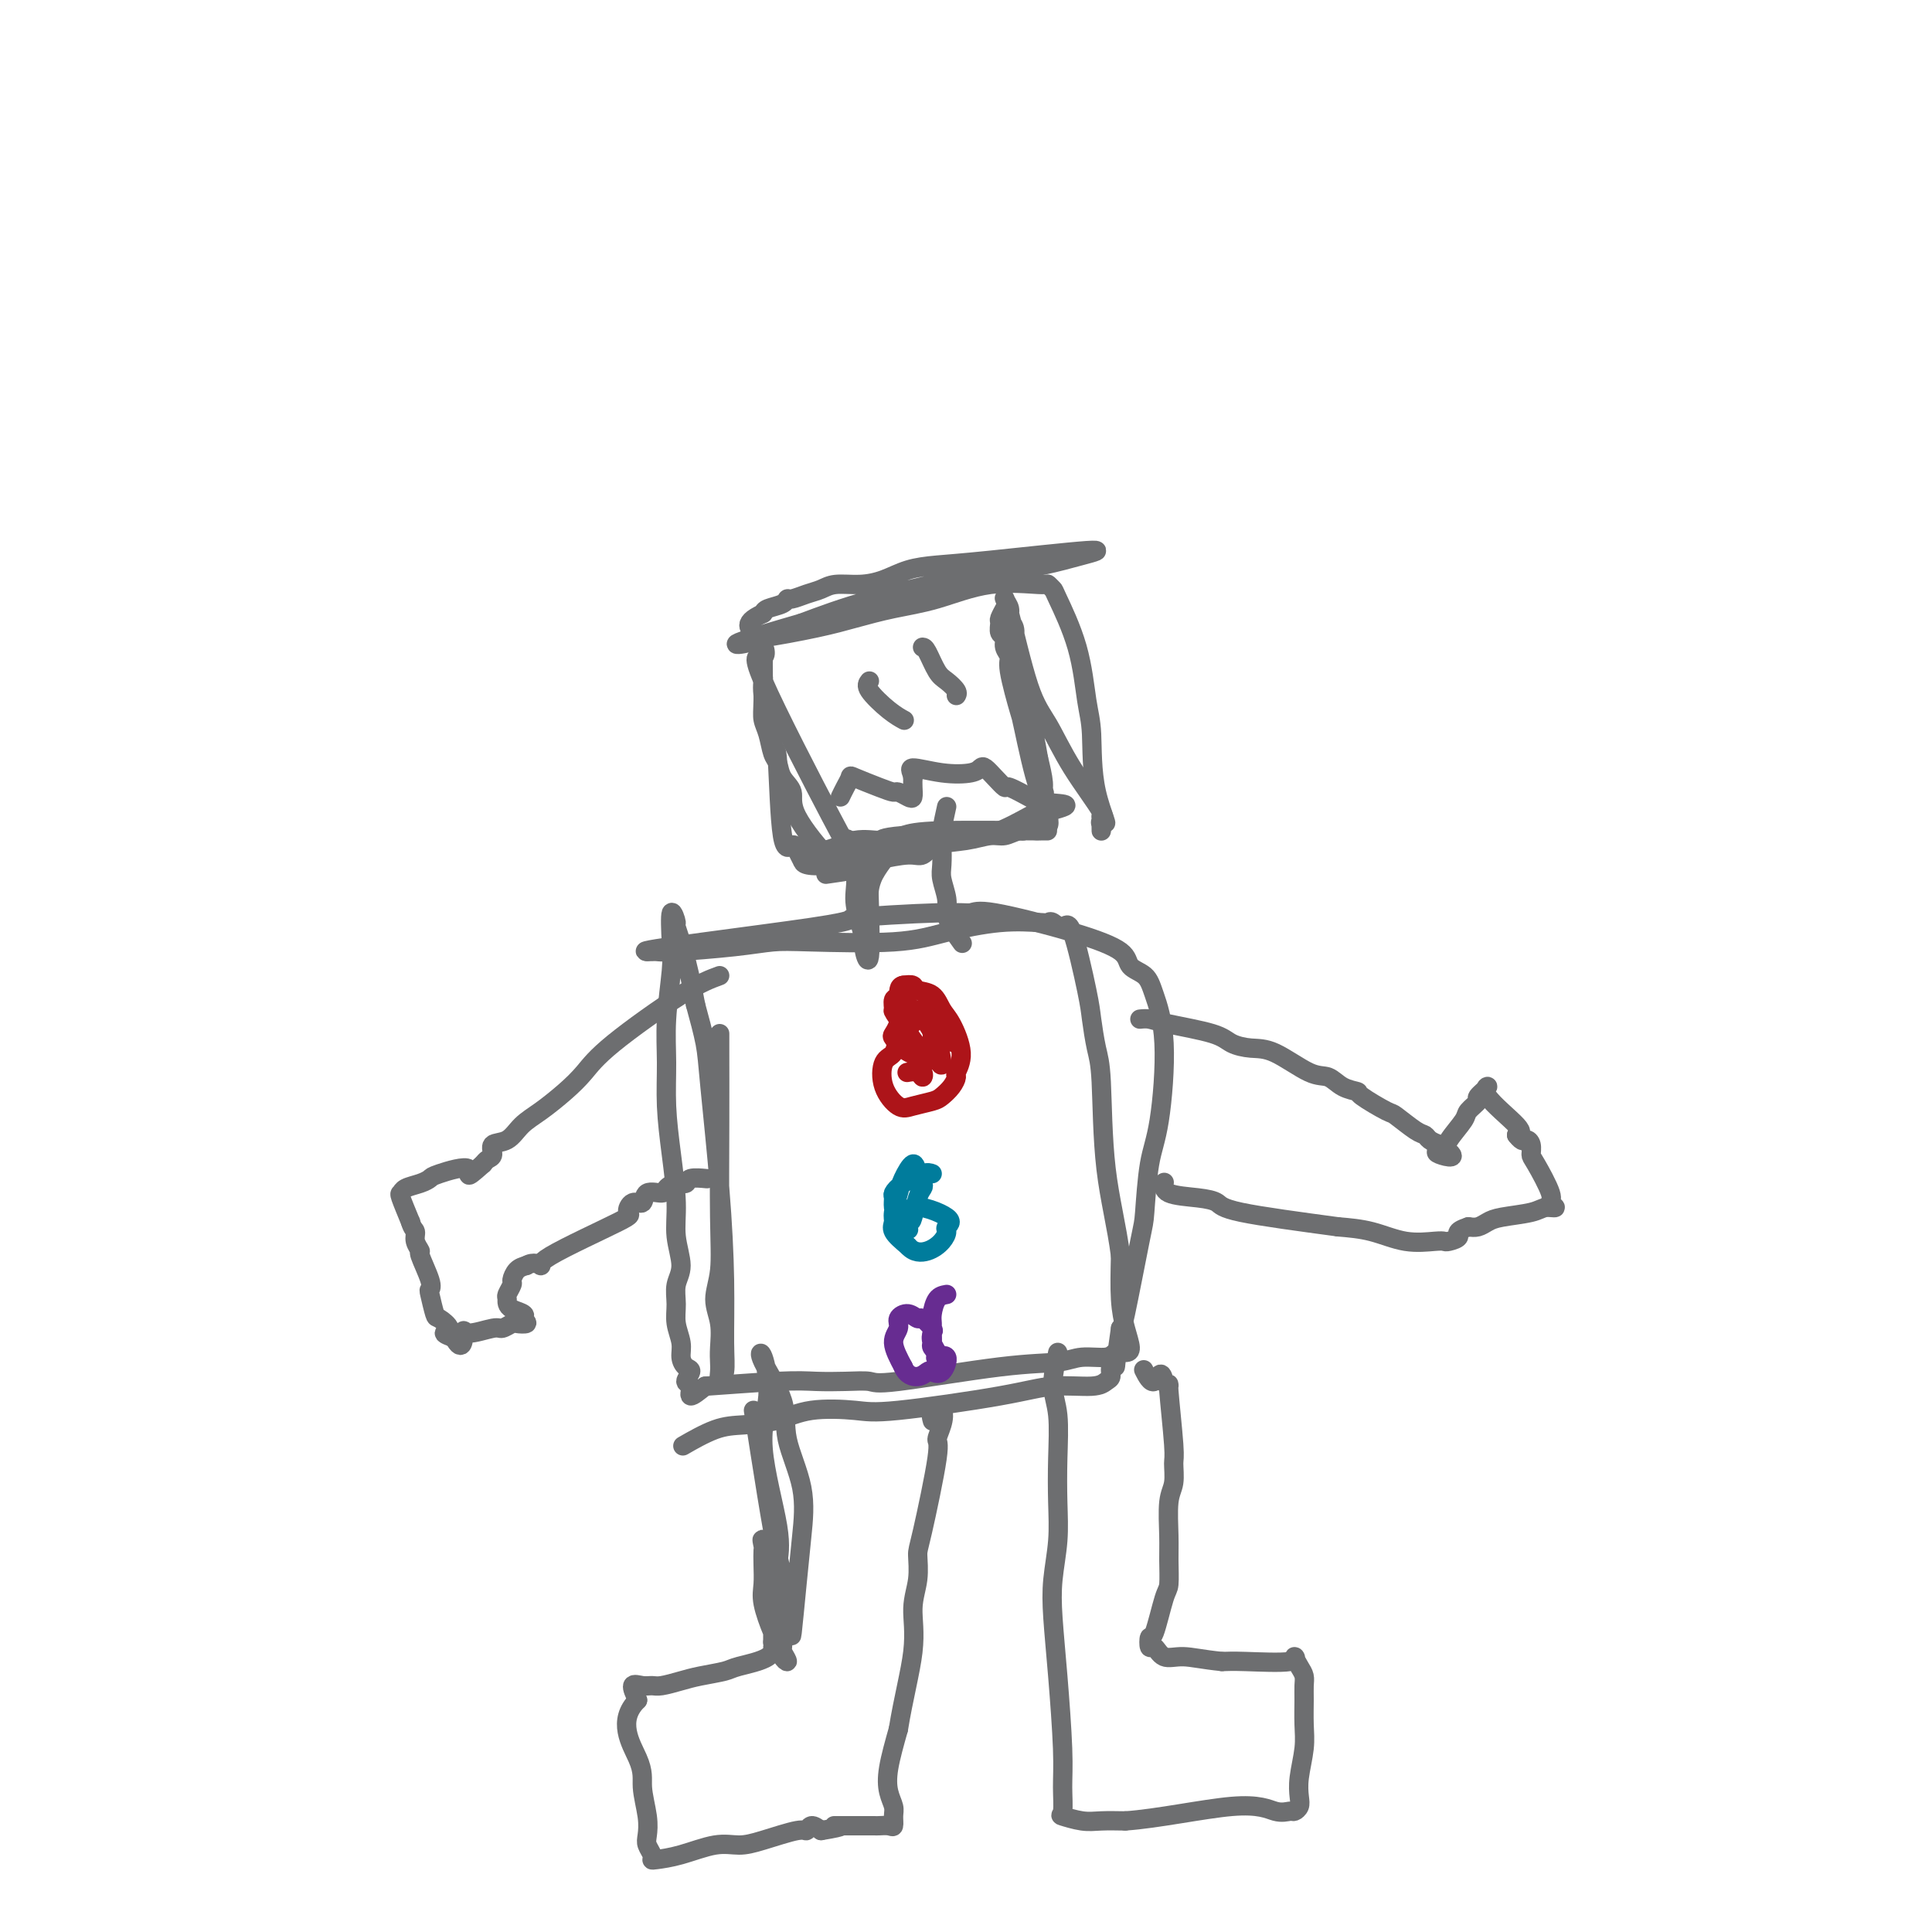 <svg viewBox='0 0 400 400' version='1.1' xmlns='http://www.w3.org/2000/svg' xmlns:xlink='http://www.w3.org/1999/xlink'><g fill='none' stroke='#6D6E70' stroke-width='4' stroke-linecap='round' stroke-linejoin='round'><path d='M149,214c-0.003,0.490 -0.006,0.980 0,4c0.006,3.020 0.019,8.571 0,15c-0.019,6.429 -0.072,13.735 0,19c0.072,5.265 0.268,8.489 0,11c-0.268,2.511 -1.000,4.310 -1,6c-0.000,1.690 0.731,3.270 1,5c0.269,1.730 0.076,3.608 0,5c-0.076,1.392 -0.035,2.297 0,3c0.035,0.703 0.062,1.205 0,2c-0.062,0.795 -0.215,1.885 0,2c0.215,0.115 0.797,-0.744 1,-2c0.203,-1.256 0.028,-2.910 0,-6c-0.028,-3.090 0.092,-7.618 0,-13c-0.092,-5.382 -0.396,-11.618 -1,-19c-0.604,-7.382 -1.509,-15.911 -2,-21c-0.491,-5.089 -0.569,-6.740 -1,-9c-0.431,-2.260 -1.216,-5.130 -2,-8'/><path d='M144,208c-1.695,-9.496 -3.434,-14.236 -4,-16c-0.566,-1.764 0.041,-0.551 0,-1c-0.041,-0.449 -0.729,-2.560 -1,-2c-0.271,0.560 -0.126,3.790 0,6c0.126,2.210 0.233,3.398 0,6c-0.233,2.602 -0.804,6.617 -1,10c-0.196,3.383 -0.015,6.136 0,9c0.015,2.864 -0.135,5.841 0,9c0.135,3.159 0.554,6.501 1,10c0.446,3.499 0.918,7.156 1,10c0.082,2.844 -0.228,4.875 0,7c0.228,2.125 0.993,4.344 1,6c0.007,1.656 -0.745,2.751 -1,4c-0.255,1.249 -0.013,2.653 0,4c0.013,1.347 -0.202,2.636 0,4c0.202,1.364 0.820,2.803 1,4c0.180,1.197 -0.077,2.150 0,3c0.077,0.850 0.488,1.596 1,2c0.512,0.404 1.126,0.467 1,1c-0.126,0.533 -0.993,1.534 -1,2c-0.007,0.466 0.844,0.395 1,1c0.156,0.605 -0.384,1.887 0,2c0.384,0.113 1.692,-0.944 3,-2'/><path d='M146,287c3.453,-0.226 10.586,-0.790 15,-1c4.414,-0.210 6.109,-0.067 8,0c1.891,0.067 3.979,0.058 6,0c2.021,-0.058 3.974,-0.163 5,0c1.026,0.163 1.126,0.595 6,0c4.874,-0.595 14.524,-2.216 21,-3c6.476,-0.784 9.780,-0.732 12,-1c2.220,-0.268 3.356,-0.857 5,-1c1.644,-0.143 3.797,0.161 5,0c1.203,-0.161 1.457,-0.787 2,-1c0.543,-0.213 1.375,-0.013 2,0c0.625,0.013 1.044,-0.162 1,-1c-0.044,-0.838 -0.550,-2.341 -1,-4c-0.450,-1.659 -0.843,-3.474 -1,-6c-0.157,-2.526 -0.079,-5.763 0,-9'/><path d='M232,260c-0.786,-6.170 -2.250,-11.593 -3,-18c-0.750,-6.407 -0.785,-13.796 -1,-18c-0.215,-4.204 -0.610,-5.223 -1,-7c-0.390,-1.777 -0.777,-4.312 -1,-6c-0.223,-1.688 -0.284,-2.529 -1,-6c-0.716,-3.471 -2.089,-9.571 -3,-12c-0.911,-2.429 -1.361,-1.188 -2,-1c-0.639,0.188 -1.466,-0.676 -2,-1c-0.534,-0.324 -0.774,-0.107 -1,0c-0.226,0.107 -0.436,0.106 -2,0c-1.564,-0.106 -4.482,-0.316 -8,0c-3.518,0.316 -7.638,1.159 -11,2c-3.362,0.841 -5.968,1.679 -11,2c-5.032,0.321 -12.490,0.124 -17,0c-4.510,-0.124 -6.073,-0.177 -8,0c-1.927,0.177 -4.218,0.583 -8,1c-3.782,0.417 -9.055,0.844 -12,1c-2.945,0.156 -3.562,0.042 -4,0c-0.438,-0.042 -0.697,-0.012 -1,0c-0.303,0.012 -0.652,0.006 -1,0'/><path d='M134,197c-3.891,-0.100 22.882,-3.350 34,-5c11.118,-1.650 6.581,-1.698 9,-2c2.419,-0.302 11.794,-0.857 17,-1c5.206,-0.143 6.244,0.125 7,0c0.756,-0.125 1.232,-0.645 5,0c3.768,0.645 10.829,2.455 16,4c5.171,1.545 8.451,2.826 10,4c1.549,1.174 1.366,2.242 2,3c0.634,0.758 2.086,1.207 3,2c0.914,0.793 1.289,1.929 2,4c0.711,2.071 1.759,5.078 2,10c0.241,4.922 -0.324,11.761 -1,16c-0.676,4.239 -1.463,5.879 -2,9c-0.537,3.121 -0.824,7.723 -1,10c-0.176,2.277 -0.240,2.228 -1,6c-0.760,3.772 -2.217,11.363 -3,15c-0.783,3.637 -0.891,3.318 -1,3'/><path d='M232,275c-1.555,10.682 -0.943,7.885 -1,7c-0.057,-0.885 -0.782,0.140 -1,1c-0.218,0.860 0.071,1.556 0,2c-0.071,0.444 -0.500,0.638 -1,1c-0.500,0.362 -1.070,0.892 -3,1c-1.930,0.108 -5.221,-0.208 -8,0c-2.779,0.208 -5.045,0.938 -11,2c-5.955,1.062 -15.600,2.456 -21,3c-5.400,0.544 -6.556,0.238 -9,0c-2.444,-0.238 -6.176,-0.406 -9,0c-2.824,0.406 -4.740,1.388 -7,2c-2.260,0.612 -4.863,0.855 -7,1c-2.137,0.145 -3.806,0.193 -6,1c-2.194,0.807 -4.913,2.373 -6,3c-1.087,0.627 -0.544,0.313 0,0'/><path d='M178,177c-0.134,-0.590 -0.268,-1.180 -1,-2c-0.732,-0.820 -2.063,-1.870 -2,-1c0.063,0.870 1.518,3.659 2,6c0.482,2.341 -0.011,4.234 0,6c0.011,1.766 0.525,3.406 1,5c0.475,1.594 0.911,3.144 1,4c0.089,0.856 -0.171,1.020 0,2c0.171,0.980 0.771,2.777 1,1c0.229,-1.777 0.086,-7.128 0,-10c-0.086,-2.872 -0.116,-3.265 0,-4c0.116,-0.735 0.377,-1.813 1,-3c0.623,-1.187 1.606,-2.482 2,-3c0.394,-0.518 0.197,-0.259 0,0'/><path d='M196,167c-0.420,1.878 -0.841,3.756 -1,5c-0.159,1.244 -0.057,1.855 0,3c0.057,1.145 0.070,2.823 0,4c-0.070,1.177 -0.221,1.854 0,3c0.221,1.146 0.816,2.763 1,4c0.184,1.237 -0.044,2.094 0,3c0.044,0.906 0.358,1.859 1,3c0.642,1.141 1.612,2.469 2,3c0.388,0.531 0.194,0.266 0,0'/><path d='M171,181c2.357,-0.331 4.714,-0.661 6,-1c1.286,-0.339 1.500,-0.686 2,-1c0.500,-0.314 1.287,-0.595 3,-1c1.713,-0.405 4.352,-0.936 6,-1c1.648,-0.064 2.303,0.338 3,0c0.697,-0.338 1.435,-1.415 3,-2c1.565,-0.585 3.956,-0.679 6,-1c2.044,-0.321 3.740,-0.871 5,-1c1.260,-0.129 2.085,0.162 3,0c0.915,-0.162 1.922,-0.776 3,-1c1.078,-0.224 2.228,-0.057 3,0c0.772,0.057 1.166,0.005 2,0c0.834,-0.005 2.109,0.037 -2,0c-4.109,-0.037 -13.603,-0.153 -19,0c-5.397,0.153 -6.699,0.577 -8,1'/><path d='M187,173c-5.081,0.414 -4.283,0.949 -5,1c-0.717,0.051 -2.951,-0.383 -5,0c-2.049,0.383 -3.915,1.582 -6,2c-2.085,0.418 -4.388,0.057 -4,0c0.388,-0.057 3.469,0.192 6,0c2.531,-0.192 4.513,-0.826 7,-1c2.487,-0.174 5.477,0.112 8,0c2.523,-0.112 4.577,-0.622 6,-1c1.423,-0.378 2.216,-0.623 5,-1c2.784,-0.377 7.558,-0.884 10,-1c2.442,-0.116 2.550,0.161 3,0c0.450,-0.161 1.241,-0.760 2,-1c0.759,-0.240 1.486,-0.121 2,0c0.514,0.121 0.814,0.242 1,0c0.186,-0.242 0.256,-0.848 0,-2c-0.256,-1.152 -0.838,-2.848 -1,-4c-0.162,-1.152 0.097,-1.758 0,-3c-0.097,-1.242 -0.548,-3.121 -1,-5'/><path d='M215,157c-1.001,-6.098 -3.004,-14.344 -4,-18c-0.996,-3.656 -0.984,-2.723 -1,-3c-0.016,-0.277 -0.061,-1.766 0,-3c0.061,-1.234 0.227,-2.214 0,-3c-0.227,-0.786 -0.848,-1.380 -1,-2c-0.152,-0.620 0.163,-1.268 0,-2c-0.163,-0.732 -0.805,-1.548 -1,-2c-0.195,-0.452 0.058,-0.542 1,3c0.942,3.542 2.574,10.714 4,15c1.426,4.286 2.645,5.687 4,8c1.355,2.313 2.846,5.540 5,9c2.154,3.460 4.969,7.154 6,9c1.031,1.846 0.276,1.845 0,2c-0.276,0.155 -0.074,0.465 0,1c0.074,0.535 0.021,1.296 0,1c-0.021,-0.296 -0.011,-1.648 0,-3'/><path d='M228,169c2.143,3.696 -0.001,-0.565 -1,-5c-0.999,-4.435 -0.855,-9.044 -1,-12c-0.145,-2.956 -0.578,-4.260 -1,-7c-0.422,-2.740 -0.831,-6.915 -2,-11c-1.169,-4.085 -3.098,-8.078 -4,-10c-0.902,-1.922 -0.776,-1.773 -1,-2c-0.224,-0.227 -0.798,-0.829 -1,-1c-0.202,-0.171 -0.033,0.090 -2,0c-1.967,-0.090 -6.070,-0.530 -10,0c-3.930,0.530 -7.688,2.031 -11,3c-3.312,0.969 -6.180,1.408 -9,2c-2.820,0.592 -5.592,1.339 -8,2c-2.408,0.661 -4.452,1.238 -8,2c-3.548,0.762 -8.600,1.710 -11,2c-2.400,0.290 -2.148,-0.077 -2,0c0.148,0.077 0.194,0.598 -1,1c-1.194,0.402 -3.627,0.686 -2,0c1.627,-0.686 7.313,-2.343 13,-4'/><path d='M166,129c3.916,-1.462 8.205,-3.116 15,-5c6.795,-1.884 16.097,-3.999 21,-5c4.903,-1.001 5.406,-0.888 7,-1c1.594,-0.112 4.280,-0.447 7,-1c2.720,-0.553 5.474,-1.323 8,-2c2.526,-0.677 4.823,-1.261 1,-1c-3.823,0.261 -13.767,1.366 -20,2c-6.233,0.634 -8.755,0.796 -11,1c-2.245,0.204 -4.215,0.450 -6,1c-1.785,0.550 -3.387,1.404 -5,2c-1.613,0.596 -3.238,0.934 -5,1c-1.762,0.066 -3.663,-0.141 -5,0c-1.337,0.141 -2.111,0.629 -3,1c-0.889,0.371 -1.895,0.624 -3,1c-1.105,0.376 -2.310,0.874 -3,1c-0.690,0.126 -0.865,-0.121 -1,0c-0.135,0.121 -0.229,0.609 -1,1c-0.771,0.391 -2.220,0.683 -3,1c-0.780,0.317 -0.890,0.658 -1,1'/><path d='M158,127c-4.986,2.248 -2.450,3.367 -1,5c1.450,1.633 1.813,3.779 1,4c-0.813,0.221 -2.803,-1.484 0,5c2.803,6.484 10.399,21.156 14,28c3.601,6.844 3.205,5.859 3,6c-0.205,0.141 -0.221,1.410 0,2c0.221,0.590 0.678,0.503 1,1c0.322,0.497 0.510,1.578 0,2c-0.510,0.422 -1.719,0.183 -4,-2c-2.281,-2.183 -5.633,-6.312 -7,-9c-1.367,-2.688 -0.747,-3.934 -1,-5c-0.253,-1.066 -1.378,-1.951 -2,-3c-0.622,-1.049 -0.741,-2.261 -1,-3c-0.259,-0.739 -0.658,-1.004 -1,-2c-0.342,-0.996 -0.628,-2.723 -1,-4c-0.372,-1.277 -0.832,-2.105 -1,-3c-0.168,-0.895 -0.045,-1.856 0,-4c0.045,-2.144 0.013,-5.470 0,-7c-0.013,-1.530 -0.006,-1.265 0,-1'/><path d='M158,137c-0.295,-2.304 -1.032,-2.064 -1,-1c0.032,1.064 0.834,2.953 1,4c0.166,1.047 -0.302,1.253 0,4c0.302,2.747 1.376,8.034 2,10c0.624,1.966 0.798,0.610 1,4c0.202,3.390 0.434,11.524 1,15c0.566,3.476 1.468,2.292 2,2c0.532,-0.292 0.694,0.308 1,1c0.306,0.692 0.757,1.476 1,2c0.243,0.524 0.280,0.788 1,1c0.720,0.212 2.124,0.372 5,0c2.876,-0.372 7.226,-1.277 11,-2c3.774,-0.723 6.973,-1.263 10,-2c3.027,-0.737 5.884,-1.672 8,-2c2.116,-0.328 3.493,-0.050 6,-1c2.507,-0.950 6.145,-3.129 8,-4c1.855,-0.871 1.928,-0.436 2,0'/><path d='M217,168c7.660,-1.845 1.308,-1.457 -1,-2c-2.308,-0.543 -0.574,-2.015 0,-2c0.574,0.015 -0.013,1.518 -1,-1c-0.987,-2.518 -2.374,-9.059 -3,-12c-0.626,-2.941 -0.492,-2.284 -1,-4c-0.508,-1.716 -1.656,-5.807 -2,-8c-0.344,-2.193 0.118,-2.490 0,-3c-0.118,-0.510 -0.817,-1.235 -1,-2c-0.183,-0.765 0.151,-1.571 0,-2c-0.151,-0.429 -0.786,-0.479 -1,-1c-0.214,-0.521 -0.006,-1.511 0,-2c0.006,-0.489 -0.191,-0.478 0,-1c0.191,-0.522 0.769,-1.578 1,-2c0.231,-0.422 0.116,-0.211 0,0'/><path d='M156,292c1.879,12.100 3.757,24.199 5,30c1.243,5.801 1.849,5.303 2,6c0.151,0.697 -0.153,2.588 0,4c0.153,1.412 0.762,2.346 1,3c0.238,0.654 0.105,1.029 0,2c-0.105,0.971 -0.183,2.537 0,1c0.183,-1.537 0.627,-6.178 1,-10c0.373,-3.822 0.674,-6.823 1,-10c0.326,-3.177 0.678,-6.528 0,-10c-0.678,-3.472 -2.386,-7.065 -3,-10c-0.614,-2.935 -0.133,-5.212 -1,-8c-0.867,-2.788 -3.083,-6.088 -4,-8c-0.917,-1.912 -0.537,-2.435 0,-1c0.537,1.435 1.229,4.829 1,8c-0.229,3.171 -1.381,6.118 -1,11c0.381,4.882 2.295,11.699 3,16c0.705,4.301 0.201,6.086 0,8c-0.201,1.914 -0.101,3.957 0,6'/><path d='M161,330c0.686,9.369 0.899,8.793 1,9c0.101,0.207 0.088,1.198 0,2c-0.088,0.802 -0.252,1.415 0,2c0.252,0.585 0.919,1.144 1,1c0.081,-0.144 -0.423,-0.989 -1,-2c-0.577,-1.011 -1.227,-2.187 -2,-4c-0.773,-1.813 -1.671,-4.263 -2,-6c-0.329,-1.737 -0.090,-2.761 0,-4c0.090,-1.239 0.032,-2.692 0,-4c-0.032,-1.308 -0.037,-2.469 0,-3c0.037,-0.531 0.115,-0.430 0,-1c-0.115,-0.570 -0.423,-1.811 0,-1c0.423,0.811 1.577,3.673 2,5c0.423,1.327 0.113,1.119 0,3c-0.113,1.881 -0.030,5.853 0,8c0.030,2.147 0.009,2.471 0,3c-0.009,0.529 -0.004,1.265 0,2'/><path d='M160,340c0.281,3.074 -0.018,1.257 0,1c0.018,-0.257 0.351,1.044 -1,2c-1.351,0.956 -4.386,1.566 -6,2c-1.614,0.434 -1.808,0.690 -3,1c-1.192,0.310 -3.382,0.672 -5,1c-1.618,0.328 -2.662,0.622 -4,1c-1.338,0.378 -2.969,0.842 -4,1c-1.031,0.158 -1.462,0.011 -2,0c-0.538,-0.011 -1.183,0.112 -2,0c-0.817,-0.112 -1.805,-0.461 -2,0c-0.195,0.461 0.402,1.730 1,3'/><path d='M132,352c-4.376,4.292 -1.317,9.023 0,12c1.317,2.977 0.893,4.202 1,6c0.107,1.798 0.747,4.170 1,6c0.253,1.830 0.121,3.118 0,4c-0.121,0.882 -0.230,1.359 0,2c0.230,0.641 0.798,1.446 1,2c0.202,0.554 0.038,0.857 0,1c-0.038,0.143 0.051,0.128 1,0c0.949,-0.128 2.758,-0.368 5,-1c2.242,-0.632 4.915,-1.657 7,-2c2.085,-0.343 3.580,-0.005 5,0c1.420,0.005 2.764,-0.322 5,-1c2.236,-0.678 5.362,-1.708 7,-2c1.638,-0.292 1.787,0.152 2,0c0.213,-0.152 0.489,-0.901 1,-1c0.511,-0.099 1.255,0.450 2,1'/><path d='M170,379c6.076,-1.000 3.764,-1.000 3,-1c-0.764,0.000 0.018,0.000 1,0c0.982,-0.000 2.165,-0.000 3,0c0.835,0.000 1.324,0.002 2,0c0.676,-0.002 1.540,-0.007 2,0c0.460,0.007 0.516,0.025 1,0c0.484,-0.025 1.394,-0.091 2,0c0.606,0.091 0.907,0.341 1,0c0.093,-0.341 -0.022,-1.274 0,-2c0.022,-0.726 0.181,-1.246 0,-2c-0.181,-0.754 -0.703,-1.741 -1,-3c-0.297,-1.259 -0.371,-2.788 0,-5c0.371,-2.212 1.185,-5.106 2,-8'/><path d='M186,358c1.005,-6.249 2.519,-11.871 3,-16c0.481,-4.129 -0.070,-6.763 0,-9c0.070,-2.237 0.760,-4.075 1,-6c0.240,-1.925 0.029,-3.936 0,-5c-0.029,-1.064 0.124,-1.182 1,-5c0.876,-3.818 2.476,-11.337 3,-15c0.524,-3.663 -0.028,-3.472 0,-4c0.028,-0.528 0.634,-1.777 1,-3c0.366,-1.223 0.490,-2.421 0,-3c-0.490,-0.579 -1.593,-0.541 -2,0c-0.407,0.541 -0.116,1.583 0,2c0.116,0.417 0.058,0.208 0,0'/><path d='M219,280c-0.535,2.493 -1.071,4.985 -1,7c0.071,2.015 0.747,3.552 1,6c0.253,2.448 0.081,5.809 0,9c-0.081,3.191 -0.072,6.214 0,9c0.072,2.786 0.205,5.335 0,8c-0.205,2.665 -0.749,5.446 -1,8c-0.251,2.554 -0.210,4.881 0,8c0.210,3.119 0.589,7.031 1,12c0.411,4.969 0.854,10.995 1,15c0.146,4.005 -0.006,5.987 0,8c0.006,2.013 0.170,4.056 0,5c-0.170,0.944 -0.674,0.789 0,1c0.674,0.211 2.528,0.788 4,1c1.472,0.212 2.564,0.061 4,0c1.436,-0.061 3.218,-0.030 5,0'/><path d='M233,377c6.493,-0.432 16.227,-2.510 22,-3c5.773,-0.490 7.586,0.610 9,1c1.414,0.390 2.431,0.070 3,0c0.569,-0.070 0.692,0.110 1,0c0.308,-0.110 0.800,-0.509 1,-1c0.200,-0.491 0.106,-1.072 0,-2c-0.106,-0.928 -0.225,-2.202 0,-4c0.225,-1.798 0.793,-4.120 1,-6c0.207,-1.880 0.053,-3.318 0,-5c-0.053,-1.682 -0.005,-3.608 0,-5c0.005,-1.392 -0.033,-2.250 0,-3c0.033,-0.750 0.137,-1.392 0,-2c-0.137,-0.608 -0.515,-1.182 -1,-2c-0.485,-0.818 -1.079,-1.879 -1,-2c0.079,-0.121 0.829,0.698 -1,1c-1.829,0.302 -6.237,0.086 -9,0c-2.763,-0.086 -3.882,-0.043 -5,0'/><path d='M253,344c-4.073,-0.416 -6.255,-0.957 -8,-1c-1.745,-0.043 -3.054,0.412 -4,0c-0.946,-0.412 -1.529,-1.690 -2,-2c-0.471,-0.310 -0.830,0.348 -1,0c-0.170,-0.348 -0.151,-1.702 0,-2c0.151,-0.298 0.433,0.461 1,-1c0.567,-1.461 1.419,-5.143 2,-7c0.581,-1.857 0.892,-1.888 1,-3c0.108,-1.112 0.015,-3.303 0,-5c-0.015,-1.697 0.050,-2.900 0,-5c-0.050,-2.100 -0.213,-5.097 0,-7c0.213,-1.903 0.804,-2.712 1,-4c0.196,-1.288 -0.003,-3.055 0,-4c0.003,-0.945 0.207,-1.068 0,-4c-0.207,-2.932 -0.825,-8.674 -1,-11c-0.175,-2.326 0.093,-1.236 0,-1c-0.093,0.236 -0.546,-0.382 -1,-1'/><path d='M241,286c-0.643,-3.131 -1.250,-0.458 -2,0c-0.750,0.458 -1.643,-1.298 -2,-2c-0.357,-0.702 -0.179,-0.351 0,0'/><path d='M149,202c-1.954,0.715 -3.908,1.430 -8,4c-4.092,2.570 -10.321,6.995 -14,10c-3.679,3.005 -4.808,4.592 -6,6c-1.192,1.408 -2.446,2.638 -4,4c-1.554,1.362 -3.407,2.855 -5,4c-1.593,1.145 -2.927,1.942 -4,3c-1.073,1.058 -1.884,2.377 -3,3c-1.116,0.623 -2.536,0.548 -3,1c-0.464,0.452 0.029,1.429 0,2c-0.029,0.571 -0.580,0.734 -1,1c-0.420,0.266 -0.710,0.633 -1,1'/><path d='M100,241c-4.519,4.046 -2.318,1.661 -3,1c-0.682,-0.661 -4.249,0.401 -6,1c-1.751,0.599 -1.686,0.735 -2,1c-0.314,0.265 -1.007,0.659 -2,1c-0.993,0.341 -2.287,0.627 -3,1c-0.713,0.373 -0.846,0.831 -1,1c-0.154,0.169 -0.330,0.048 0,1c0.330,0.952 1.165,2.976 2,5'/><path d='M85,253c0.400,1.448 0.899,1.568 1,2c0.101,0.432 -0.197,1.177 0,2c0.197,0.823 0.889,1.723 1,2c0.111,0.277 -0.359,-0.069 0,1c0.359,1.069 1.548,3.553 2,5c0.452,1.447 0.169,1.859 0,2c-0.169,0.141 -0.222,0.013 0,1c0.222,0.987 0.720,3.091 1,4c0.280,0.909 0.343,0.625 1,1c0.657,0.375 1.908,1.409 2,2c0.092,0.591 -0.974,0.740 -1,1c-0.026,0.260 0.987,0.630 2,1'/><path d='M94,277c1.859,3.469 2.008,0.141 2,-1c-0.008,-1.141 -0.172,-0.096 1,0c1.172,0.096 3.681,-0.758 5,-1c1.319,-0.242 1.447,0.129 2,0c0.553,-0.129 1.530,-0.756 2,-1c0.470,-0.244 0.434,-0.104 1,0c0.566,0.104 1.733,0.173 2,0c0.267,-0.173 -0.367,-0.586 -1,-1'/><path d='M108,273c1.769,-0.959 -0.809,-1.355 -2,-2c-1.191,-0.645 -0.997,-1.538 -1,-2c-0.003,-0.462 -0.205,-0.491 0,-1c0.205,-0.509 0.818,-1.497 1,-2c0.182,-0.503 -0.066,-0.520 0,-1c0.066,-0.480 0.448,-1.423 1,-2c0.552,-0.577 1.276,-0.789 2,-1'/><path d='M109,262c1.396,-0.914 2.887,-0.201 3,0c0.113,0.201 -1.154,-0.112 2,-2c3.154,-1.888 10.727,-5.351 14,-7c3.273,-1.649 2.247,-1.485 2,-2c-0.247,-0.515 0.286,-1.710 1,-2c0.714,-0.290 1.608,0.325 2,0c0.392,-0.325 0.280,-1.589 1,-2c0.720,-0.411 2.271,0.030 3,0c0.729,-0.030 0.637,-0.530 1,-1c0.363,-0.470 1.180,-0.911 2,-1c0.820,-0.089 1.642,0.172 2,0c0.358,-0.172 0.250,-0.777 1,-1c0.750,-0.223 2.357,-0.064 3,0c0.643,0.064 0.321,0.032 0,0'/><path d='M236,211c0.640,-0.067 1.279,-0.133 2,0c0.721,0.133 1.523,0.466 4,1c2.477,0.534 6.630,1.268 9,2c2.370,0.732 2.956,1.462 4,2c1.044,0.538 2.547,0.883 4,1c1.453,0.117 2.856,0.007 5,1c2.144,0.993 5.029,3.090 7,4c1.971,0.910 3.029,0.633 4,1c0.971,0.367 1.854,1.378 3,2c1.146,0.622 2.555,0.857 3,1c0.445,0.143 -0.074,0.195 1,1c1.074,0.805 3.740,2.362 5,3c1.260,0.638 1.114,0.356 2,1c0.886,0.644 2.805,2.214 4,3c1.195,0.786 1.668,0.789 2,1c0.332,0.211 0.523,0.632 1,1c0.477,0.368 1.238,0.684 2,1'/><path d='M298,237c5.244,3.444 1.356,2.556 0,2c-1.356,-0.556 -0.178,-0.778 1,-1'/><path d='M299,238c0.206,-0.080 0.221,-0.779 1,-2c0.779,-1.221 2.323,-2.962 3,-4c0.677,-1.038 0.487,-1.372 1,-2c0.513,-0.628 1.729,-1.549 2,-2c0.271,-0.451 -0.402,-0.433 0,-1c0.402,-0.567 1.881,-1.719 2,-2c0.119,-0.281 -1.122,0.309 0,2c1.122,1.691 4.606,4.483 6,6c1.394,1.517 0.697,1.758 0,2'/><path d='M314,235c1.320,1.743 1.619,1.101 2,1c0.381,-0.101 0.843,0.340 1,1c0.157,0.660 0.009,1.540 0,2c-0.009,0.460 0.121,0.501 1,2c0.879,1.499 2.506,4.457 3,6c0.494,1.543 -0.147,1.670 0,2c0.147,0.330 1.081,0.862 1,1c-0.081,0.138 -1.176,-0.117 -2,0c-0.824,0.117 -1.375,0.606 -3,1c-1.625,0.394 -4.322,0.693 -6,1c-1.678,0.307 -2.336,0.621 -3,1c-0.664,0.379 -1.332,0.823 -2,1c-0.668,0.177 -1.334,0.089 -2,0'/><path d='M304,254c-3.129,1.012 -1.952,1.541 -2,2c-0.048,0.459 -1.322,0.848 -2,1c-0.678,0.152 -0.759,0.065 -1,0c-0.241,-0.065 -0.642,-0.110 -2,0c-1.358,0.110 -3.673,0.376 -6,0c-2.327,-0.376 -4.665,-1.393 -7,-2c-2.335,-0.607 -4.668,-0.803 -7,-1'/><path d='M277,254c-7.670,-1.036 -15.845,-2.127 -20,-3c-4.155,-0.873 -4.290,-1.527 -5,-2c-0.710,-0.473 -1.994,-0.766 -4,-1c-2.006,-0.234 -4.732,-0.409 -6,-1c-1.268,-0.591 -1.076,-1.597 -1,-2c0.076,-0.403 0.038,-0.201 0,0'/><path d='M174,165c0.305,-0.633 0.611,-1.265 1,-2c0.389,-0.735 0.863,-1.571 1,-2c0.137,-0.429 -0.062,-0.451 1,0c1.062,0.451 3.384,1.376 5,2c1.616,0.624 2.524,0.946 3,1c0.476,0.054 0.520,-0.160 1,0c0.480,0.160 1.397,0.692 2,1c0.603,0.308 0.893,0.391 1,0c0.107,-0.391 0.031,-1.254 0,-2c-0.031,-0.746 -0.015,-1.373 0,-2'/><path d='M189,161c-0.120,-1.129 -0.920,-1.950 0,-2c0.920,-0.050 3.558,0.671 6,1c2.442,0.329 4.686,0.264 6,0c1.314,-0.264 1.697,-0.728 2,-1c0.303,-0.272 0.527,-0.353 1,0c0.473,0.353 1.196,1.139 2,2c0.804,0.861 1.690,1.798 2,2c0.310,0.202 0.045,-0.330 1,0c0.955,0.330 3.130,1.523 4,2c0.870,0.477 0.435,0.239 0,0'/><path d='M180,141c-0.363,0.452 -0.726,0.905 0,2c0.726,1.095 2.542,2.833 4,4c1.458,1.167 2.560,1.762 3,2c0.440,0.238 0.220,0.119 0,0'/><path d='M191,134c0.241,0.016 0.481,0.032 1,1c0.519,0.968 1.316,2.886 2,4c0.684,1.114 1.256,1.422 2,2c0.744,0.578 1.662,1.425 2,2c0.338,0.575 0.097,0.879 0,1c-0.097,0.121 -0.048,0.061 0,0'/></g>
<g fill='none' stroke='#AD1419' stroke-width='4' stroke-linecap='round' stroke-linejoin='round'><path d='M193,207c-0.562,0.431 -1.124,0.861 -2,2c-0.876,1.139 -2.065,2.985 -3,4c-0.935,1.015 -1.614,1.197 -2,2c-0.386,0.803 -0.478,2.226 -1,3c-0.522,0.774 -1.475,0.898 -2,2c-0.525,1.102 -0.622,3.183 0,5c0.622,1.817 1.963,3.371 3,4c1.037,0.629 1.771,0.333 3,0c1.229,-0.333 2.955,-0.703 4,-1c1.045,-0.297 1.410,-0.520 2,-1c0.590,-0.480 1.406,-1.217 2,-2c0.594,-0.783 0.966,-1.612 1,-2c0.034,-0.388 -0.269,-0.335 0,-1c0.269,-0.665 1.109,-2.048 1,-4c-0.109,-1.952 -1.166,-4.474 -2,-6c-0.834,-1.526 -1.444,-2.055 -2,-3c-0.556,-0.945 -1.056,-2.305 -2,-3c-0.944,-0.695 -2.331,-0.726 -3,-1c-0.669,-0.274 -0.620,-0.793 -1,-1c-0.380,-0.207 -1.190,-0.104 -2,0'/><path d='M187,204c-1.092,0.116 -0.821,1.408 -1,2c-0.179,0.592 -0.808,0.486 -1,1c-0.192,0.514 0.054,1.648 0,2c-0.054,0.352 -0.409,-0.079 1,2c1.409,2.079 4.583,6.669 6,8c1.417,1.331 1.077,-0.598 1,-2c-0.077,-1.402 0.110,-2.279 0,-3c-0.110,-0.721 -0.516,-1.286 -1,-2c-0.484,-0.714 -1.045,-1.576 -2,-2c-0.955,-0.424 -2.303,-0.409 -3,0c-0.697,0.409 -0.744,1.213 -1,2c-0.256,0.787 -0.723,1.558 -1,2c-0.277,0.442 -0.365,0.555 0,1c0.365,0.445 1.182,1.223 2,2'/><path d='M187,217c1.321,1.585 4.625,2.047 6,2c1.375,-0.047 0.822,-0.602 1,0c0.178,0.602 1.087,2.363 1,1c-0.087,-1.363 -1.169,-5.848 -2,-8c-0.831,-2.152 -1.410,-1.970 -2,-2c-0.590,-0.030 -1.191,-0.270 -2,-1c-0.809,-0.730 -1.825,-1.948 -2,-2c-0.175,-0.052 0.491,1.063 1,2c0.509,0.937 0.860,1.696 1,2c0.140,0.304 0.070,0.152 0,0'/><path d='M198,216c-0.805,-0.211 -1.609,-0.422 -2,-1c-0.391,-0.578 -0.367,-1.523 -1,-1c-0.633,0.523 -1.923,2.515 -3,4c-1.077,1.485 -1.942,2.465 -2,3c-0.058,0.535 0.692,0.627 1,1c0.308,0.373 0.175,1.028 0,1c-0.175,-0.028 -0.393,-0.738 -1,-1c-0.607,-0.262 -1.602,-0.075 -2,0c-0.398,0.075 -0.199,0.037 0,0'/></g>
<g fill='none' stroke='#007C9C' stroke-width='4' stroke-linecap='round' stroke-linejoin='round'><path d='M193,243c-0.453,-0.171 -0.907,-0.341 -2,0c-1.093,0.341 -2.827,1.194 -4,2c-1.173,0.806 -1.786,1.565 -2,2c-0.214,0.435 -0.030,0.547 0,1c0.030,0.453 -0.094,1.247 0,2c0.094,0.753 0.407,1.467 1,2c0.593,0.533 1.466,0.887 2,1c0.534,0.113 0.728,-0.013 1,-1c0.272,-0.987 0.621,-2.835 1,-4c0.379,-1.165 0.788,-1.648 1,-2c0.212,-0.352 0.226,-0.574 0,-1c-0.226,-0.426 -0.691,-1.057 -1,-2c-0.309,-0.943 -0.460,-2.198 -1,-2c-0.540,0.198 -1.467,1.848 -2,3c-0.533,1.152 -0.670,1.806 -1,3c-0.330,1.194 -0.851,2.928 -1,4c-0.149,1.072 0.075,1.481 0,2c-0.075,0.519 -0.450,1.148 0,2c0.450,0.852 1.725,1.926 3,3'/><path d='M188,258c1.206,1.401 2.722,1.404 4,1c1.278,-0.404 2.317,-1.216 3,-2c0.683,-0.784 1.010,-1.540 1,-2c-0.010,-0.460 -0.356,-0.623 0,-1c0.356,-0.377 1.415,-0.967 0,-2c-1.415,-1.033 -5.304,-2.509 -7,-2c-1.696,0.509 -1.199,3.003 -1,4c0.199,0.997 0.099,0.499 0,0'/></g>
<g fill='none' stroke='#672C91' stroke-width='4' stroke-linecap='round' stroke-linejoin='round'><path d='M196,268c-0.732,0.131 -1.464,0.263 -2,1c-0.536,0.737 -0.877,2.081 -1,3c-0.123,0.919 -0.028,1.414 0,2c0.028,0.586 -0.010,1.262 0,2c0.010,0.738 0.069,1.539 0,2c-0.069,0.461 -0.265,0.581 0,1c0.265,0.419 0.992,1.138 1,1c0.008,-0.138 -0.704,-1.132 -1,-2c-0.296,-0.868 -0.176,-1.610 0,-2c0.176,-0.390 0.407,-0.428 0,-1c-0.407,-0.572 -1.453,-1.678 -2,-2c-0.547,-0.322 -0.597,0.142 -1,0c-0.403,-0.142 -1.161,-0.889 -2,-1c-0.839,-0.111 -1.761,0.414 -2,1c-0.239,0.586 0.205,1.235 0,2c-0.205,0.765 -1.059,1.647 -1,3c0.059,1.353 1.029,3.176 2,5'/><path d='M187,283c0.722,1.748 2.027,2.117 3,2c0.973,-0.117 1.612,-0.721 2,-1c0.388,-0.279 0.524,-0.232 1,0c0.476,0.232 1.293,0.650 2,0c0.707,-0.650 1.306,-2.367 1,-3c-0.306,-0.633 -1.516,-0.181 -2,0c-0.484,0.181 -0.242,0.090 0,0'/></g>
</svg>